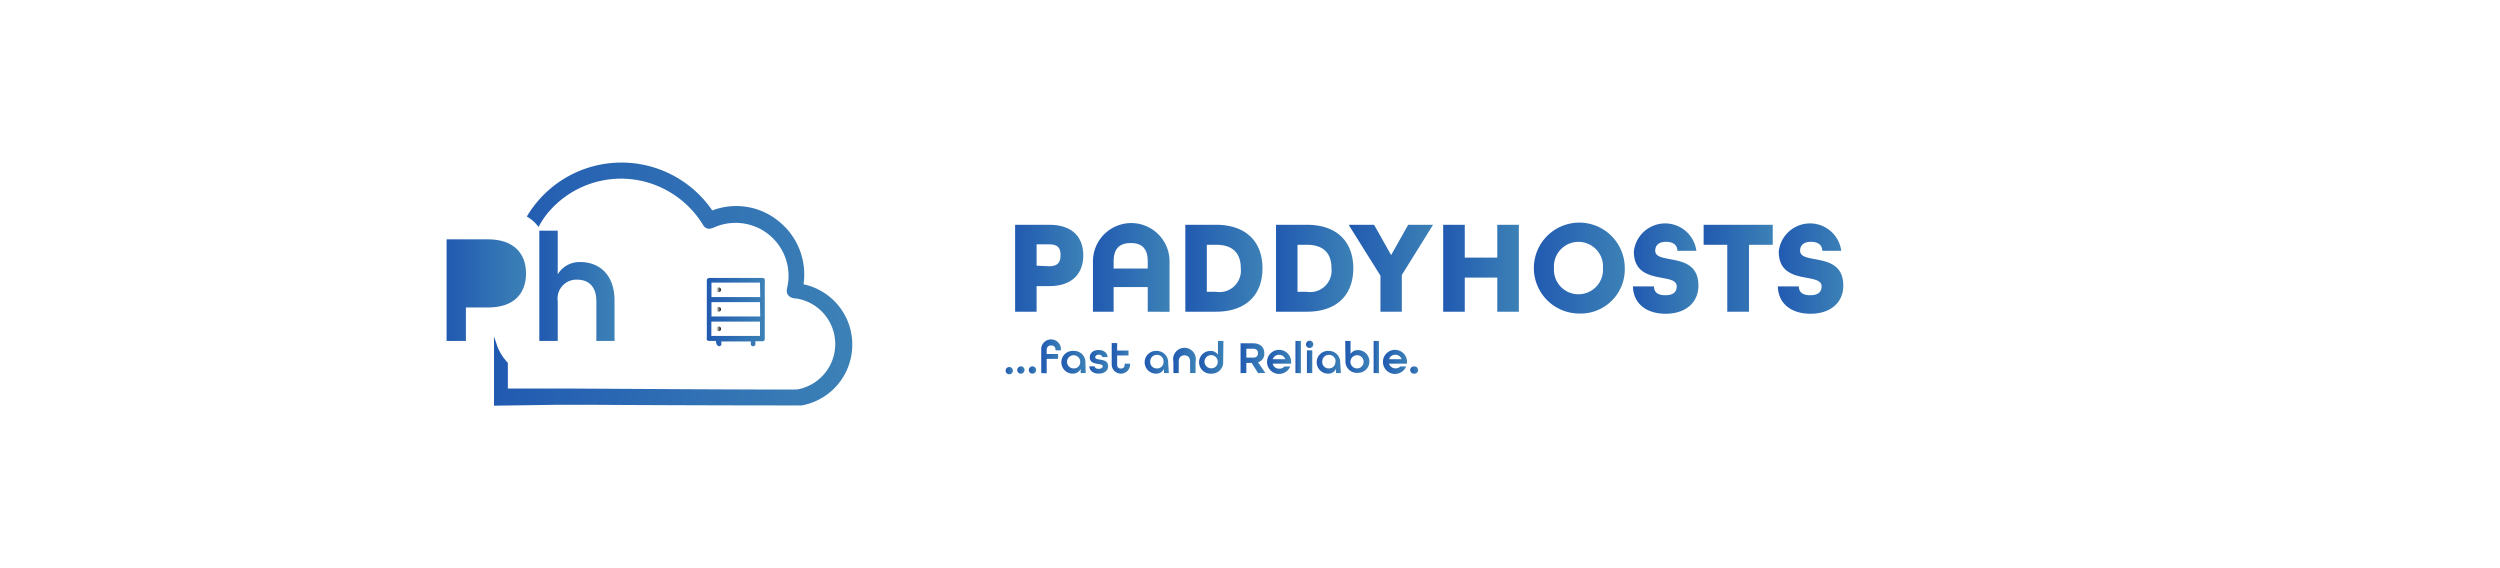 <svg xmlns="http://www.w3.org/2000/svg" xmlns:xlink="http://www.w3.org/1999/xlink" viewBox="0 0 220 50"><defs><style>.cls-1{fill:#fff;}.cls-2{fill:url(#linear-gradient);}.cls-3{fill:url(#linear-gradient-2);}.cls-4{fill:url(#linear-gradient-3);}.cls-5{fill:url(#linear-gradient-4);}.cls-6{fill:url(#linear-gradient-5);}.cls-7{fill:url(#linear-gradient-6);}.cls-8{fill:url(#linear-gradient-7);}.cls-9{fill:url(#linear-gradient-8);}.cls-10{fill:url(#linear-gradient-9);}.cls-11{fill:url(#linear-gradient-10);}.cls-12{fill:url(#linear-gradient-11);}.cls-13{fill:url(#linear-gradient-12);}.cls-14{fill:url(#linear-gradient-13);}.cls-15{fill:url(#linear-gradient-14);}.cls-16{fill:url(#linear-gradient-15);}.cls-17{fill:url(#linear-gradient-16);}.cls-18{fill:url(#linear-gradient-17);}.cls-19{fill:url(#linear-gradient-18);}.cls-20{fill:url(#linear-gradient-19);}.cls-21{fill:url(#linear-gradient-20);}.cls-22{fill:url(#linear-gradient-21);}.cls-23{fill:url(#linear-gradient-22);}.cls-24{fill:url(#linear-gradient-23);}.cls-25{fill:url(#linear-gradient-24);}.cls-26{fill:url(#linear-gradient-25);}.cls-27{fill:url(#linear-gradient-26);}.cls-28{fill:url(#linear-gradient-27);}.cls-29{fill:url(#linear-gradient-28);}.cls-30{fill:url(#linear-gradient-29);}.cls-31{fill:url(#linear-gradient-30);}.cls-32{fill:url(#linear-gradient-31);}.cls-33{fill:url(#linear-gradient-32);}.cls-34{fill:url(#linear-gradient-33);}.cls-35{fill:url(#linear-gradient-34);}.cls-36{fill:url(#linear-gradient-35);}.cls-37{fill:url(#linear-gradient-36);}.cls-38{fill:url(#linear-gradient-37);}</style><linearGradient id="linear-gradient" x1="43.59" y1="25.01" x2="74.87" y2="25.01" gradientUnits="userSpaceOnUse"><stop offset="0" stop-color="#215ab1"/><stop offset="1" stop-color="#3c81b6"/></linearGradient><linearGradient id="linear-gradient-2" x1="43.47" y1="25.01" x2="75" y2="25.01" xlink:href="#linear-gradient"/><linearGradient id="linear-gradient-3" x1="62.17" y1="27.43" x2="67.32" y2="27.43" xlink:href="#linear-gradient"/><linearGradient id="linear-gradient-4" x1="63.03" y1="25.5" x2="63.46" y2="25.5" gradientUnits="userSpaceOnUse"><stop offset="0" stop-color="#fff"/><stop offset="1"/></linearGradient><linearGradient id="linear-gradient-5" x1="63.03" y1="27.22" x2="63.46" y2="27.22" xlink:href="#linear-gradient-4"/><linearGradient id="linear-gradient-6" x1="63.03" y1="28.94" x2="63.46" y2="28.94" xlink:href="#linear-gradient-4"/><linearGradient id="linear-gradient-7" x1="89.33" y1="23.61" x2="95.34" y2="23.61" xlink:href="#linear-gradient"/><linearGradient id="linear-gradient-8" x1="96.18" y1="23.53" x2="102.92" y2="23.53" xlink:href="#linear-gradient"/><linearGradient id="linear-gradient-9" x1="104.31" y1="23.61" x2="111.11" y2="23.61" xlink:href="#linear-gradient"/><linearGradient id="linear-gradient-10" x1="112.29" y1="23.61" x2="119.08" y2="23.61" xlink:href="#linear-gradient"/><linearGradient id="linear-gradient-11" x1="118.68" y1="23.61" x2="126.13" y2="23.61" xlink:href="#linear-gradient"/><linearGradient id="linear-gradient-12" x1="127" y1="23.61" x2="133.66" y2="23.61" xlink:href="#linear-gradient"/><linearGradient id="linear-gradient-13" x1="134.83" y1="23.61" x2="142.98" y2="23.61" xlink:href="#linear-gradient"/><linearGradient id="linear-gradient-14" x1="143.75" y1="23.63" x2="149.51" y2="23.63" xlink:href="#linear-gradient"/><linearGradient id="linear-gradient-15" x1="149.94" y1="23.61" x2="156.01" y2="23.61" xlink:href="#linear-gradient"/><linearGradient id="linear-gradient-16" x1="156.5" y1="23.63" x2="162.26" y2="23.63" xlink:href="#linear-gradient"/><linearGradient id="linear-gradient-17" x1="88.5" y1="32.56" x2="89.13" y2="32.56" xlink:href="#linear-gradient"/><linearGradient id="linear-gradient-18" x1="89.52" y1="32.56" x2="90.15" y2="32.56" xlink:href="#linear-gradient"/><linearGradient id="linear-gradient-19" x1="90.54" y1="32.56" x2="91.18" y2="32.56" xlink:href="#linear-gradient"/><linearGradient id="linear-gradient-20" x1="91.63" y1="31.38" x2="93.36" y2="31.38" xlink:href="#linear-gradient"/><linearGradient id="linear-gradient-21" x1="93.42" y1="31.84" x2="95.54" y2="31.84" xlink:href="#linear-gradient"/><linearGradient id="linear-gradient-22" x1="95.86" y1="31.84" x2="97.52" y2="31.84" xlink:href="#linear-gradient"/><linearGradient id="linear-gradient-23" x1="97.83" y1="31.53" x2="99.45" y2="31.53" xlink:href="#linear-gradient"/><linearGradient id="linear-gradient-24" x1="100.74" y1="31.84" x2="102.86" y2="31.84" xlink:href="#linear-gradient"/><linearGradient id="linear-gradient-25" x1="103.26" y1="31.81" x2="105.21" y2="31.81" xlink:href="#linear-gradient"/><linearGradient id="linear-gradient-26" x1="105.52" y1="31.43" x2="107.64" y2="31.43" xlink:href="#linear-gradient"/><linearGradient id="linear-gradient-27" x1="109.17" y1="31.52" x2="111.31" y2="31.52" xlink:href="#linear-gradient"/><linearGradient id="linear-gradient-28" x1="111.5" y1="31.84" x2="113.62" y2="31.84" xlink:href="#linear-gradient"/><linearGradient id="linear-gradient-29" x1="114" y1="31.41" x2="114.48" y2="31.41" xlink:href="#linear-gradient"/><linearGradient id="linear-gradient-30" x1="114.93" y1="31.4" x2="115.56" y2="31.4" xlink:href="#linear-gradient"/><linearGradient id="linear-gradient-31" x1="115.86" y1="31.84" x2="117.98" y2="31.84" xlink:href="#linear-gradient"/><linearGradient id="linear-gradient-32" x1="118.38" y1="31.43" x2="120.49" y2="31.43" xlink:href="#linear-gradient"/><linearGradient id="linear-gradient-33" x1="120.88" y1="31.41" x2="121.35" y2="31.41" xlink:href="#linear-gradient"/><linearGradient id="linear-gradient-34" x1="121.73" y1="31.84" x2="123.85" y2="31.84" xlink:href="#linear-gradient"/><linearGradient id="linear-gradient-35" x1="124.1" y1="32.56" x2="124.74" y2="32.56" xlink:href="#linear-gradient"/><linearGradient id="linear-gradient-36" x1="39.3" y1="25.52" x2="46.29" y2="25.52" xlink:href="#linear-gradient"/><linearGradient id="linear-gradient-37" x1="47.46" y1="25.13" x2="54.11" y2="25.13" xlink:href="#linear-gradient"/></defs><g id="back"><rect class="cls-1" width="220" height="50"/></g><g id="Layer_2" data-name="Layer 2"><path class="cls-2" d="M74.87,30.42a5.32,5.32,0,0,1-4.35,5.14c-.31,0-20.81-.08-21.42-.08L49,35l.05.48-5.43.08V30.35a4.38,4.38,0,0,0,1,1.66v2.33l4.21,0h.11c1.76,0,21,.13,21.31.08a4.18,4.18,0,0,0,2.88-6.14,4.11,4.11,0,0,0-3-2.09c-.33-.05-.69-.12-.75-.47a1.31,1.31,0,0,1,.06-.46,4.79,4.79,0,0,0-6.63-5.46,1.24,1.24,0,0,1-.42.12.5.5,0,0,1-.41-.25,8.63,8.63,0,0,0-3.79-3.38A8.48,8.48,0,0,0,47.93,19a7.16,7.16,0,0,0-.53.82,3.52,3.52,0,0,0-.84-.74,9.56,9.56,0,0,1,16.09-.36s0,0,0,0a5.88,5.88,0,0,1,7.91,6.42s0,0,0,0A5.3,5.3,0,0,1,74.87,30.42Z"/><path class="cls-3" d="M43.47,35.7V29.6l.24.71a4,4,0,0,0,.43.91,4.73,4.73,0,0,0,.55.71l0,0v2.26l5.24,0c16.42.1,20.07.1,20.24.08a4.06,4.06,0,0,0-.07-8c-.3,0-.78-.11-.86-.57a1.43,1.43,0,0,1,.06-.51A4.66,4.66,0,0,0,62.87,20a1.29,1.29,0,0,1-.47.13.61.61,0,0,1-.51-.3,8.48,8.48,0,0,0-3.74-3.34A8.38,8.38,0,0,0,48,19a7.78,7.78,0,0,0-.52.81l-.09.16-.11-.14a3.25,3.25,0,0,0-.81-.71l-.11-.07.07-.11a9.68,9.68,0,0,1,16.25-.42,5.9,5.9,0,0,1,5.81.92,6,6,0,0,1,2.22,5.58A5.41,5.41,0,0,1,75,30.42h0a5.43,5.43,0,0,1-4.45,5.26c-.23,0-9.68,0-18.89-.06l-2.5,0h0Zm5.73-.35,2.46,0c5.54,0,18.5.11,18.85.07a5.17,5.17,0,0,0,.1-10.16h0a.15.15,0,0,1-.12-.16,5.83,5.83,0,0,0-2.12-5.45,5.67,5.67,0,0,0-5.62-.85.17.17,0,0,1-.18,0A9.43,9.43,0,0,0,46.73,19a3.09,3.09,0,0,1,.65.57,8.07,8.07,0,0,1,.45-.69,8.62,8.62,0,0,1,10.42-2.67,8.76,8.76,0,0,1,3.85,3.42.35.35,0,0,0,.31.19,1,1,0,0,0,.36-.11,4.91,4.91,0,0,1,6.8,5.61,1.11,1.11,0,0,0,0,.42c0,.22.25.3.64.36a4.3,4.3,0,0,1,3.19,6.06,4.28,4.28,0,0,1-3.1,2.41c-.11,0-2.34,0-20.29-.07H48.8l-4.33,0v-2.4a4.45,4.45,0,0,1-.54-.7,3.59,3.59,0,0,1-.21-.38v4.46l5.16-.07,0-.35.24,0ZM70.63,25h0Zm-8-6.45h0Z"/><path class="cls-4" d="M63,30H62.4a.2.2,0,0,1-.2-.11.49.49,0,0,1,0-.2v-5c0-.17.11-.23.27-.23H67.1a.19.19,0,0,1,.2.13.78.78,0,0,1,0,.21v4.92c0,.18,0,.31-.23.31h-.61s0,0,0,0a.69.69,0,0,1,0,.32.21.21,0,0,1-.38,0,1,1,0,0,1,0-.3s0,0,0,0H63.47s0,0,0,0a.85.85,0,0,1,0,.32.22.22,0,0,1-.36,0A.64.64,0,0,1,63,30S63,30,63,30Zm3.88-5.13s0,0,0,0H62.61s0,0,0,0v1.27h4.29Zm0,1.72s0,0,0,0H62.61a0,0,0,0,0,0,0h0v1.26h4.29Zm0,1.71a0,0,0,0,0,0,0H62.6v1.26h4.28a0,0,0,0,0,0,0Z"/><circle class="cls-5" cx="63.24" cy="25.5" r="0.21"/><circle class="cls-6" cx="63.24" cy="27.22" r="0.21"/><circle class="cls-7" cx="63.24" cy="28.94" r="0.21"/><path class="cls-8" d="M89.33,27.43V19.78h3c2.09,0,3,1.14,3,2.69s-.92,2.71-3,2.71H91.22v2.25Zm3-4c.81,0,1-.4,1-1s-.24-.93-1-.93H91.22v1.88Z"/><path class="cls-9" d="M101,27.43V25.26H98v2.17H96.18V23a3.37,3.37,0,0,1,6.74,0v4.44ZM101,23c0-1.06-.45-1.61-1.49-1.61S98,21.93,98,23v.63h3Z"/><path class="cls-10" d="M104.31,27.43V19.78H107c2.69,0,4.1,1.53,4.1,3.83s-1.41,3.82-4.1,3.82Zm2.7-1.75a1.89,1.89,0,0,0,2.18-2.07c0-1.28-.65-2.07-2.18-2.07h-.81v4.14Z"/><path class="cls-11" d="M112.29,27.43V19.78H115c2.69,0,4.09,1.53,4.09,3.83s-1.4,3.82-4.09,3.82Zm2.7-1.75a1.89,1.89,0,0,0,2.18-2.07c0-1.28-.65-2.07-2.18-2.07h-.81v4.14Z"/><path class="cls-12" d="M121.48,27.43V24.26l-2.8-4.48h2.24l1.5,2.67h0l1.5-2.67h2.19l-2.75,4.42v3.23Z"/><path class="cls-13" d="M131.76,27.43v-3H128.9v3H127V19.78h1.9v2.89h2.86V19.78h1.9v7.65Z"/><path class="cls-14" d="M138.91,27.59a4,4,0,1,1,4.07-4A3.89,3.89,0,0,1,138.91,27.59Zm2.15-4a2.16,2.16,0,1,0-4.31,0,2.16,2.16,0,1,0,4.31,0Z"/><path class="cls-15" d="M147.61,22.07c0-.44-.29-.79-1-.79s-.95.38-.95.78c0,1.29,3.8,0,3.8,3.07,0,1.52-1.15,2.48-2.88,2.48s-2.85-.92-2.88-2.41h1.85c0,.48.29.78,1,.78s1-.3,1-.78c0-1.29-3.77,0-3.77-3.07a2.77,2.77,0,0,1,5.5-.06Z"/><path class="cls-16" d="M152,27.43V21.54h-2.08V19.78H156v1.76h-2.09v5.89Z"/><path class="cls-17" d="M160.36,22.07c0-.44-.29-.79-1-.79s-.95.38-.95.78c0,1.29,3.8,0,3.8,3.07,0,1.52-1.15,2.48-2.88,2.48s-2.85-.92-2.88-2.41h1.85c0,.48.29.78,1,.78s1-.3,1-.78c0-1.29-3.77,0-3.77-3.07a2.77,2.77,0,0,1,5.5-.06Z"/><path class="cls-18" d="M88.5,32.56a.32.32,0,0,1,.63,0,.32.32,0,1,1-.63,0Z"/><path class="cls-19" d="M89.52,32.56a.32.32,0,1,1,.32.32A.31.31,0,0,1,89.52,32.56Z"/><path class="cls-20" d="M90.54,32.56a.32.32,0,1,1,.32.32A.31.31,0,0,1,90.54,32.56Z"/><path class="cls-21" d="M91.63,32.83v-2a.87.87,0,1,1,1.73,0h-.47c0-.31-.16-.43-.39-.43s-.39.12-.39.43v.32h1v.43h-1v1.27Z"/><path class="cls-22" d="M95.54,32.83H95.1v-.37h0a.74.74,0,0,1-.7.42,1,1,0,0,1-1-1,1,1,0,0,1,1.06-1,1,1,0,0,1,1.06,1.05Zm-.48-1a.58.58,0,1,0-.58.59A.55.55,0,0,0,95.06,31.84Z"/><path class="cls-23" d="M97,31.42c0-.12-.12-.21-.31-.21s-.31.1-.31.23c0,.35,1.14,0,1.14.79,0,.38-.33.65-.83.65s-.82-.27-.83-.64h.48c0,.13.12.22.34.22s.36-.09.36-.23c0-.35-1.14,0-1.14-.79,0-.37.3-.64.78-.64s.78.27.79.62Z"/><path class="cls-24" d="M99.45,32.07a.81.81,0,1,1-1.62,0V30.19h.48v.66h1v.43h-1v.79c0,.26.13.36.33.36s.33-.1.33-.36V32h.48Z"/><path class="cls-25" d="M102.86,32.83h-.43v-.37h0a.73.73,0,0,1-.7.42,1,1,0,0,1-1-1,1,1,0,0,1,1.07-1,1,1,0,0,1,1,1.05Zm-.47-1a.56.56,0,0,0-.58-.6.57.57,0,0,0-.59.6.56.56,0,0,0,.59.59A.55.55,0,0,0,102.39,31.84Z"/><path class="cls-26" d="M104.73,32.83v-1c0-.38-.2-.56-.5-.56s-.5.18-.5.56v1h-.47v-1a1,1,0,1,1,1.95,0v1Z"/><path class="cls-27" d="M107.64,31.82a1,1,0,0,1-1.06,1.06,1,1,0,0,1-1.06-1,1,1,0,0,1,1-1,.77.77,0,0,1,.66.33h0V30h.48Zm-.48,0a.58.58,0,1,0-.58.59A.55.55,0,0,0,107.16,31.84Z"/><path class="cls-28" d="M110.71,32.83l-.56-.89h-.47v.89h-.51V30.21h1.09c.67,0,1,.37,1,.87a.77.77,0,0,1-.55.8h0l.64.94Zm-.44-1.36c.32,0,.43-.17.43-.39s-.11-.39-.43-.39h-.59v.78Z"/><path class="cls-29" d="M112,32h0a.55.55,0,0,0,.57.44.54.54,0,0,0,.46-.19h.51a1.06,1.06,0,1,1,.08-.42V32Zm0-.39h1.11a.59.59,0,0,0-1.11,0Z"/><path class="cls-30" d="M114,32.83V30h.48v2.84Z"/><path class="cls-31" d="M114.93,30.3a.32.32,0,1,1,.31.32A.31.31,0,0,1,114.93,30.3Zm.08,2.53v-2h.47v2Z"/><path class="cls-32" d="M118,32.83h-.43v-.37h0a.74.74,0,0,1-.7.42,1,1,0,0,1-1-1,1,1,0,0,1,1.07-1,1,1,0,0,1,1,1.05Zm-.47-1a.56.56,0,0,0-.58-.6.57.57,0,0,0-.59.6.56.56,0,0,0,.59.59A.55.55,0,0,0,117.51,31.84Z"/><path class="cls-33" d="M118.38,30h.47v1.14h0a.76.76,0,0,1,.66-.33,1,1,0,0,1,1,1,1,1,0,0,1-1.06,1,1,1,0,0,1-1.05-1.06ZM120,31.84a.58.58,0,1,0-1.16,0,.58.58,0,1,0,1.16,0Z"/><path class="cls-34" d="M120.88,32.83V30h.47v2.84Z"/><path class="cls-35" d="M122.23,32h0a.61.61,0,0,0,1,.25h.51a1.06,1.06,0,1,1,.08-.42V32Zm0-.39h1.11a.56.56,0,0,0-.56-.39A.54.54,0,0,0,122.24,31.62Z"/><path class="cls-36" d="M124.1,32.56a.31.31,0,0,1,.32-.31.32.32,0,1,1,0,.63A.32.32,0,0,1,124.1,32.56Z"/><path class="cls-37" d="M39.3,30V21.06h3.63c2.32,0,3.36,1.28,3.36,3s-1,3-3.36,3H41V30Z"/><path class="cls-38" d="M49.08,30H47.46V20.3h1.62v3.84h0a2.24,2.24,0,0,1,2-1.08c1.55,0,3,1,3,3.41V30H52.48v-3.5c0-1.28-.68-1.89-1.7-1.89a1.66,1.66,0,0,0-1.7,1.89Z"/></g></svg>